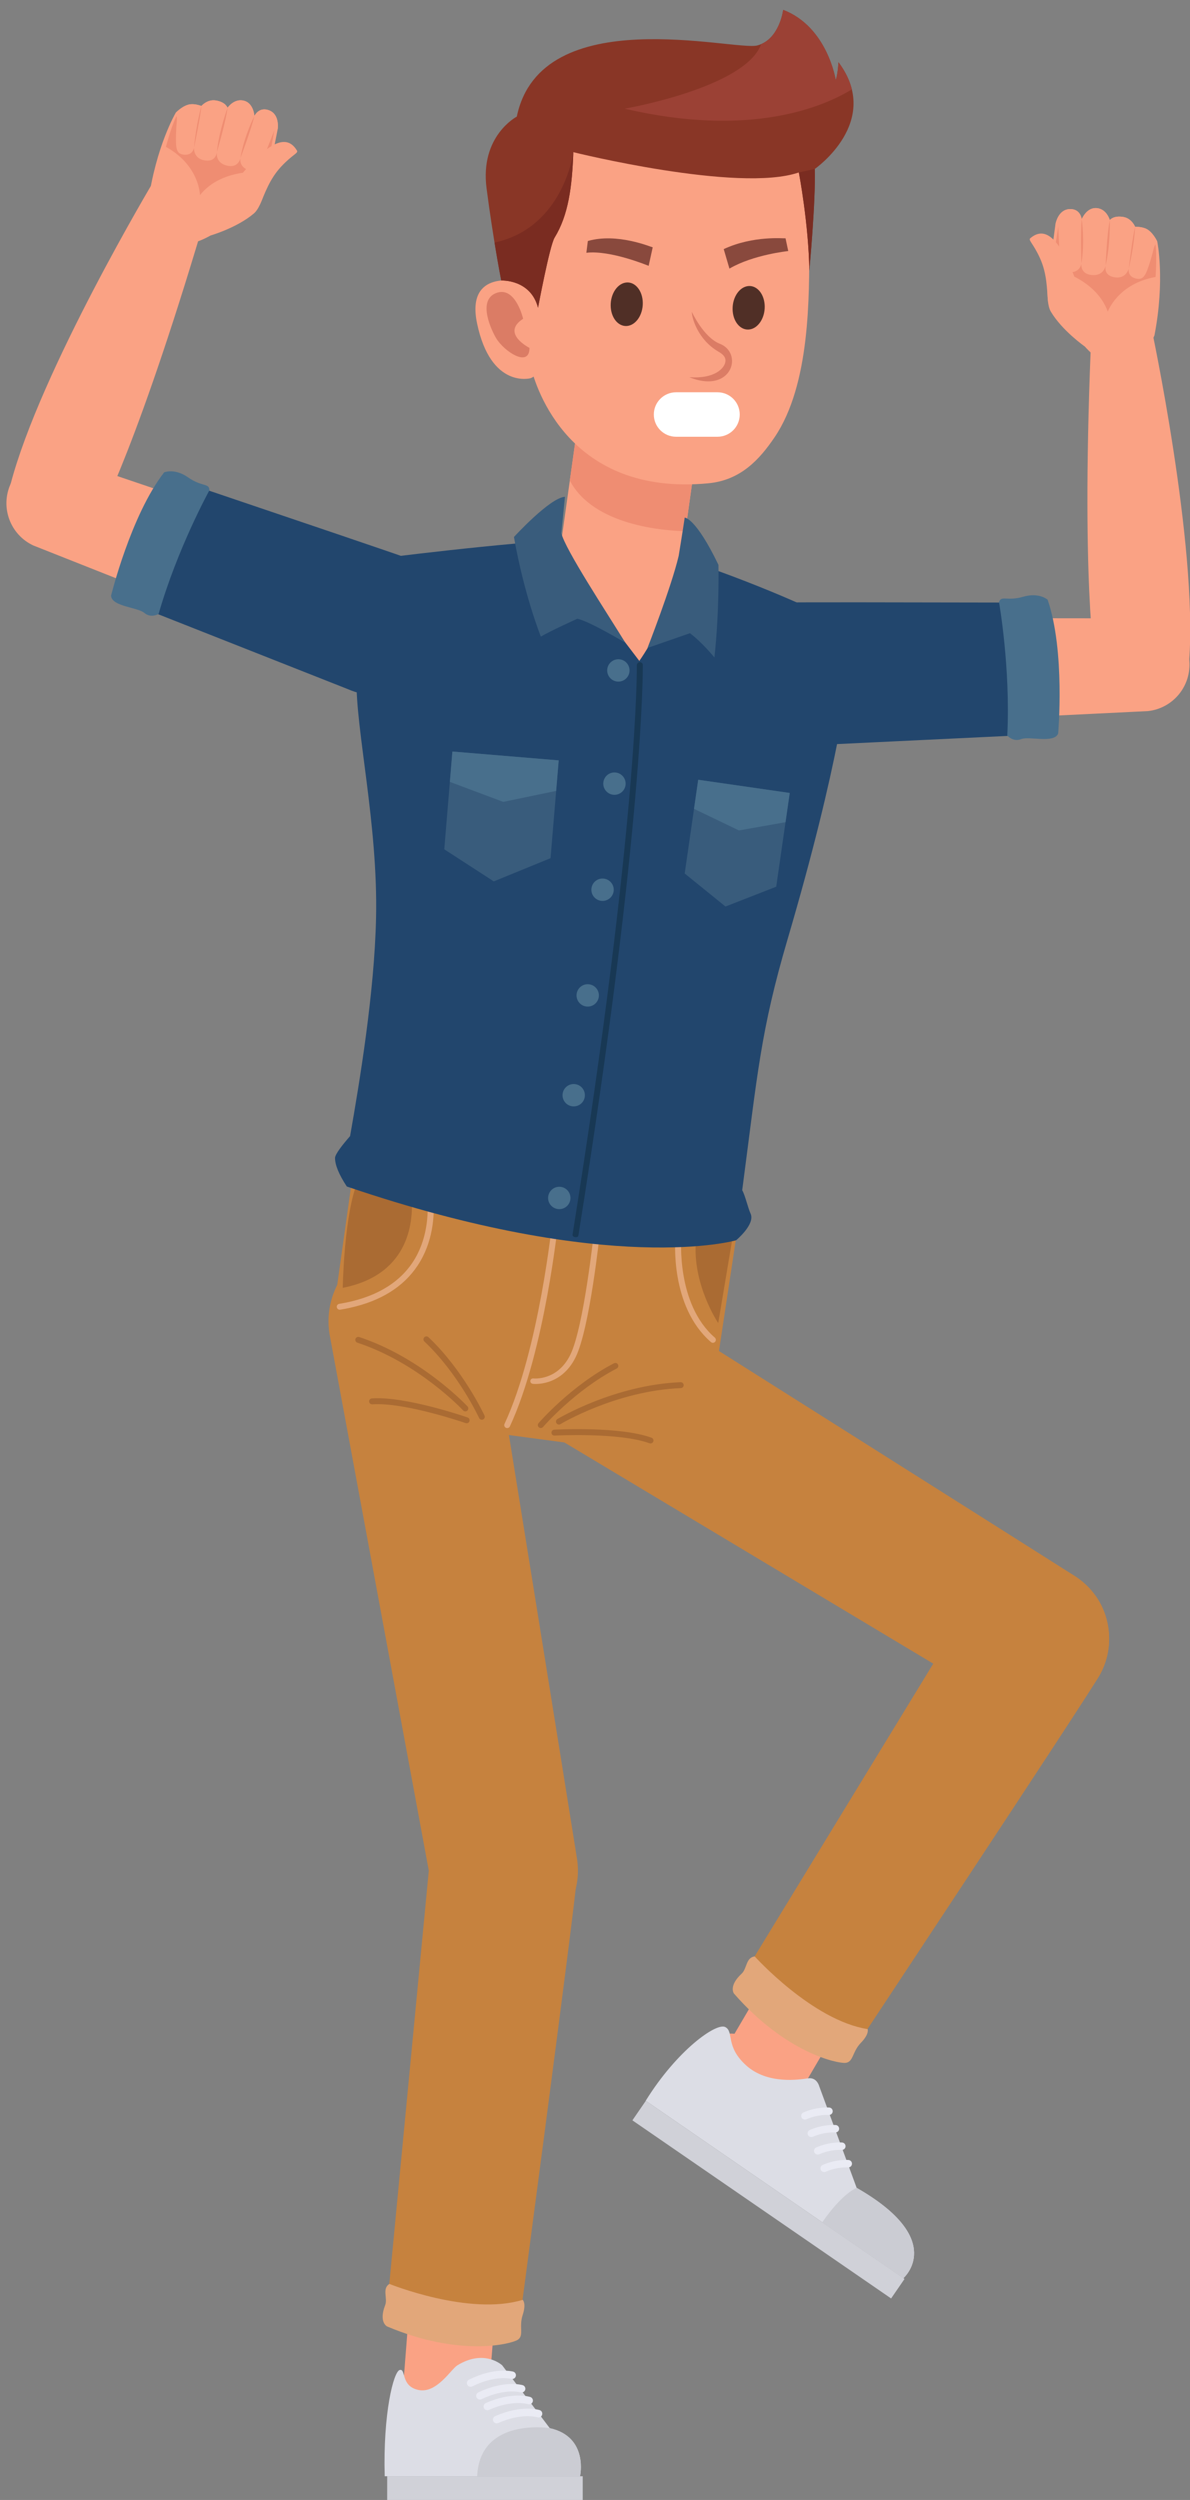 <?xml version="1.0" encoding="UTF-8"?><svg xmlns="http://www.w3.org/2000/svg" xmlns:xlink="http://www.w3.org/1999/xlink" height="506.0" preserveAspectRatio="xMidYMid meet" version="1.0" viewBox="-1.3 -2.0 241.0 506.0" width="241.0" zoomAndPan="magnify"><rect x="-1.3" y="-2.0" width="241.0" height="506.0" fill="#808080" stroke="none"/><defs><clipPath id="a"><path d="M 149 123 L 239.738 123 L 239.738 146 L 149 146 Z M 149 123"/></clipPath><clipPath id="b"><path d="M 218 64 L 239.738 64 L 239.738 142 L 218 142 Z M 218 64"/></clipPath></defs><g><g><path d="M 145.574 412.84 L 160.578 421.648 L 170.605 404.574 L 155.602 395.766 L 145.574 412.84" fill="#faa284"/></g><g><path d="M 195.422 322.086 C 200.148 314.422 209.387 312.906 215.934 316.75 C 222.797 320.781 225.57 329.934 221.266 337.262 C 219.266 340.926 170.359 414.762 170.359 414.762 C 162.277 413.574 153.551 408.738 147.598 400.418 L 195.422 322.086" fill="#c6823e"/></g><g><path d="M 104.137 284.641 C 96.324 280.145 93.637 270.172 98.129 262.363 C 102.625 254.555 112.602 251.867 120.406 256.359 C 120.605 256.473 212.359 314.418 215.852 316.66 C 223.98 321.555 224.898 330.984 221.363 337.121 C 217.5 343.844 208.172 347.199 200.438 342.359 L 104.137 284.641" fill="#c6823e"/></g><g><path d="M 174.414 408.695 C 174.414 408.695 174.82 409.652 173.051 411.465 C 171.289 413.273 171.547 415.395 169.91 415.531 C 168.273 415.668 157.836 413.527 147.336 401.492 C 147.336 401.492 146.195 399.973 148.891 397.48 C 150.008 396.453 149.73 394.211 151.543 393.98 C 151.543 393.98 163.227 406.934 174.414 408.695" fill="#e2a77a"/></g><g><path d="M 218.383 68.125 C 218.383 68.125 213.793 64.918 211.5 61.047 C 210.633 59.586 210.66 55.816 211.293 52.066 L 212.441 43.445 C 212.441 43.445 212.914 40.414 215.34 40.32 C 217.555 40.238 217.773 42.367 217.773 42.367 C 217.773 42.367 218.734 39.996 220.73 40.113 C 222.836 40.238 223.461 42.551 223.461 42.551 C 223.461 42.551 224.172 41.555 226.23 41.918 C 227.922 42.223 228.59 43.906 228.59 43.906 C 228.59 43.906 229.742 43.859 230.668 44.234 C 232.145 44.832 233.07 46.891 233.07 46.891 C 233.07 46.891 234.684 54.602 232.496 65.91 C 232.496 65.91 227.445 78.156 218.383 68.125" fill="#faa284"/></g><g><path d="M 211.734 52.332 L 213.02 43.832 L 217.773 42.367 L 223.461 42.551 L 228.59 43.906 L 232.574 46.973 C 233.113 48.516 232.727 54.059 232.727 54.059 C 225.055 55.426 223.051 61.078 223.051 61.078 C 220.523 54.07 211.734 52.332 211.734 52.332" fill="#ef8d72"/></g><g><path d="M 230.727 53.387 C 230.25 54.27 229.766 54.605 228.793 54.387 C 227.82 54.172 227.168 53.551 227.281 52.391 C 227.281 52.391 226.785 54.461 224.512 54.137 C 222.238 53.812 222.57 52.117 222.609 51.723 C 222.609 51.723 222.324 53.879 219.848 53.672 C 217.375 53.469 217.707 51.34 217.707 51.34 C 217.707 51.34 217.535 52.914 215.727 53.109 C 213.918 53.305 213.445 51.547 213.359 50.562 C 213.27 49.574 213.02 43.832 213.02 43.832 C 213.02 43.832 212.762 43.539 212.461 43.344 C 212.562 42.828 213.172 40.402 215.34 40.32 C 217.555 40.238 217.773 42.367 217.773 42.367 C 217.773 42.367 218.734 39.996 220.73 40.113 C 222.836 40.238 223.461 42.551 223.461 42.551 C 223.461 42.551 224.172 41.555 226.23 41.918 C 227.922 42.223 228.59 43.906 228.59 43.906 C 228.59 43.906 229.742 43.859 230.668 44.234 C 232.145 44.832 233.07 46.891 233.07 46.891 C 233.07 46.891 232.535 47.426 232.297 48.516 C 232.059 49.605 231.195 52.508 230.727 53.387" fill="#faa284"/></g><g><path d="M 228.59 43.906 C 228.59 43.906 228.406 47.789 227.281 52.391 C 227.281 52.391 228.156 45.371 228.59 43.906" fill="#ef8d72"/></g><g><path d="M 223.461 42.551 C 223.461 42.551 223.578 47.695 222.609 51.723 C 222.609 51.723 222.91 44.898 223.461 42.551" fill="#ef8d72"/></g><g><path d="M 217.773 42.367 C 217.773 42.367 218.449 46.766 217.707 51.34 C 217.707 51.34 217.512 45.07 217.773 42.367" fill="#ef8d72"/></g><g><path d="M 216.973 55.82 C 216.973 55.82 218.68 60.707 215.984 61.824 C 213.293 62.941 211.402 60.867 210.949 58.941 C 210.691 56.66 210.805 53.543 209.332 50.289 C 207.918 47.176 206.871 46.613 207.371 46.203 C 209.562 44.395 212.734 44.121 216.973 55.82" fill="#faa284"/></g><g><path d="M 80.438 479.836 L 97.785 481.191 L 99.332 461.453 L 81.984 460.094 L 80.438 479.836" fill="#faa284"/></g><g><path d="M 85.562 376.418 C 86.457 367.461 94.102 362.059 101.668 362.648 C 109.605 363.273 116.102 370.285 115.438 378.758 C 115.242 382.934 103.566 470.723 103.566 470.723 C 96.102 473.215 84.141 472.277 76.824 467.781 L 85.562 376.418" fill="#c6823e"/></g><g><path d="M 65.562 268.699 C 63.766 259.871 69.465 251.258 78.293 249.461 C 87.121 247.66 95.738 253.363 97.535 262.191 C 97.578 262.414 114.84 369.551 115.465 373.652 C 117.176 382.988 110.715 389.914 103.773 391.328 C 96.176 392.875 87.488 388.102 86 379.098 L 65.562 268.699" fill="#c6823e"/></g><g><path d="M 104.559 463.492 C 104.559 463.492 105.344 464.176 104.547 466.578 C 103.75 468.977 104.91 470.773 103.5 471.609 C 102.09 472.449 91.766 475.09 77.062 468.859 C 77.062 468.859 75.367 467.992 76.703 464.574 C 77.258 463.16 76.023 461.266 77.555 460.266 C 77.555 460.266 93.727 466.805 104.559 463.492" fill="#e2a77a"/></g><g><path d="M 162.684 422.734 C 162.684 422.734 162.777 418.297 154.992 412.941 C 147.207 407.586 144.219 410.273 144.219 410.273 L 141.609 414.062 L 159.898 426.648 L 162.684 422.734" fill="#faa284"/></g><g><path d="M 126.773 427.16 L 179.168 463.211 L 181.887 459.258 L 129.492 423.203 L 126.773 427.16" fill="#d0d1d8"/></g><g><path d="M 181.66 459.102 C 181.66 459.102 190.586 451.344 172.191 440.82 L 164.594 420.211 C 164.594 420.211 164.125 418.398 162.344 418.656 C 160.559 418.918 154.141 419.938 149.828 416.055 C 145.52 412.176 147.398 409.191 145.57 408.273 C 143.738 407.359 135.809 412.984 129.473 423.188 L 181.66 459.102" fill="#dcdde5"/></g><g><path d="M 172.184 440.832 C 190.578 451.352 181.66 459.102 181.66 459.102 L 165.23 447.793 C 169.316 441.863 172.184 440.832 172.184 440.832" fill="#cbccd3"/></g><g><path d="M 165.184 437.496 C 165.395 437.641 165.668 437.676 165.914 437.566 C 168.301 436.523 170.406 436.688 170.426 436.688 C 170.844 436.723 171.207 436.414 171.242 436 C 171.277 435.586 170.969 435.223 170.555 435.184 C 170.453 435.176 168.043 434.988 165.312 436.184 C 164.93 436.352 164.754 436.797 164.922 437.176 C 164.98 437.312 165.074 437.418 165.184 437.496" fill="#eaebf4"/></g><g><path d="M 163.883 433.957 C 164.094 434.098 164.367 434.137 164.613 434.027 C 167 432.984 169.105 433.148 169.125 433.148 C 169.543 433.184 169.906 432.875 169.941 432.461 C 169.977 432.047 169.668 431.68 169.254 431.645 C 169.152 431.637 166.742 431.449 164.012 432.645 C 163.629 432.812 163.453 433.258 163.621 433.637 C 163.68 433.77 163.773 433.879 163.883 433.957" fill="#eaebf4"/></g><g><path d="M 162.582 430.414 C 162.793 430.559 163.066 430.594 163.312 430.488 C 165.699 429.445 167.805 429.605 167.828 429.609 C 168.242 429.645 168.605 429.336 168.641 428.922 C 168.676 428.504 168.367 428.141 167.953 428.105 C 167.852 428.098 165.441 427.91 162.711 429.105 C 162.328 429.27 162.156 429.715 162.32 430.098 C 162.379 430.23 162.473 430.34 162.582 430.414" fill="#eaebf4"/></g><g><path d="M 161.285 426.875 C 161.492 427.02 161.766 427.055 162.012 426.945 C 164.398 425.906 166.504 426.066 166.527 426.07 C 166.941 426.105 167.305 425.797 167.34 425.383 C 167.375 424.965 167.066 424.602 166.652 424.566 C 166.551 424.559 164.141 424.371 161.41 425.562 C 161.027 425.73 160.855 426.176 161.02 426.559 C 161.078 426.691 161.172 426.801 161.285 426.875" fill="#eaebf4"/></g><g><path d="M 70.016 236.598 L 147.934 247.539 L 143.73 275.234 C 142.102 285.289 132.746 292.297 122.648 291.238 L 81.691 285.785 C 71.477 284.062 64.707 274.398 66.156 264.078 C 66.238 263.508 70.016 236.598 70.016 236.598" fill="#c6823e"/></g><g><path d="M 82.031 240.102 C 82.43 244.352 82.172 255.895 68.117 258.66 C 68.117 258.66 68.316 245.758 70.641 238.504 L 82.031 240.102" fill="#aa6b33"/></g><g><path d="M 67.406 261.898 C 74.305 260.773 79.301 257.953 82.258 253.52 C 85.293 248.969 85.484 243.68 85.254 240.555 L 86.484 240.727 C 86.711 244.043 86.434 249.414 83.262 254.176 C 80.422 258.441 75.855 261.301 69.664 262.684 C 68.996 262.836 68.305 262.969 67.602 263.082 C 67.273 263.137 66.965 262.914 66.91 262.59 C 66.855 262.262 67.078 261.953 67.406 261.898" fill="#e2a77a"/></g><g><path d="M 96.195 285.355 C 96.305 285.367 96.422 285.355 96.527 285.305 C 96.832 285.168 96.961 284.809 96.824 284.508 C 96.781 284.418 92.562 275.336 85.469 268.648 C 85.227 268.422 84.848 268.434 84.621 268.676 C 84.395 268.914 84.406 269.297 84.645 269.523 C 91.566 276.043 95.691 284.922 95.734 285.012 C 95.82 285.203 96 285.324 96.195 285.355" fill="#aa6b33"/></g><g><path d="M 92.855 283.664 C 93.027 283.688 93.211 283.637 93.348 283.512 C 93.59 283.285 93.605 282.906 93.379 282.66 C 93.289 282.562 84.188 272.828 71.449 268.617 C 71.133 268.516 70.793 268.684 70.691 268.996 C 70.586 269.312 70.754 269.652 71.07 269.758 C 83.52 273.871 92.41 283.383 92.5 283.477 C 92.598 283.582 92.723 283.645 92.855 283.664" fill="#aa6b33"/></g><g><path d="M 93.125 286.066 C 93.402 286.105 93.68 285.941 93.773 285.668 C 93.883 285.355 93.719 285.012 93.406 284.902 C 92.895 284.727 80.789 280.559 74.012 281.039 C 73.684 281.062 73.434 281.352 73.457 281.68 C 73.48 282.012 73.77 282.258 74.098 282.238 C 80.629 281.773 92.887 285.996 93.012 286.039 C 93.047 286.051 93.086 286.059 93.125 286.066" fill="#aa6b33"/></g><g><path d="M 108.137 287.031 C 108.027 287.016 107.918 286.969 107.828 286.891 C 107.578 286.676 107.551 286.297 107.766 286.047 C 107.828 285.969 114.391 278.402 123.047 273.93 C 123.344 273.777 123.703 273.891 123.855 274.184 C 124.008 274.48 123.895 274.844 123.598 274.992 C 115.152 279.355 108.738 286.754 108.676 286.828 C 108.535 286.988 108.332 287.059 108.137 287.031" fill="#aa6b33"/></g><g><path d="M 111.812 286.328 C 111.641 286.305 111.48 286.203 111.383 286.043 C 111.211 285.762 111.301 285.391 111.582 285.219 C 111.699 285.148 123.133 278.301 136.535 277.758 C 136.867 277.746 137.148 278.004 137.16 278.336 C 137.172 278.664 136.918 278.945 136.586 278.957 C 123.484 279.484 112.316 286.18 112.207 286.246 C 112.082 286.32 111.945 286.344 111.812 286.328" fill="#aa6b33"/></g><g><path d="M 110.891 288.562 C 110.613 288.52 110.391 288.289 110.375 288 C 110.359 287.668 110.613 287.387 110.941 287.367 C 111.484 287.336 124.266 286.668 130.648 288.996 C 130.961 289.109 131.121 289.453 131.008 289.766 C 130.895 290.074 130.547 290.234 130.238 290.121 C 124.086 287.879 111.137 288.559 111.008 288.566 C 110.969 288.566 110.93 288.566 110.891 288.562" fill="#aa6b33"/></g><g><path d="M 101.336 287.043 C 101.59 287.078 101.848 286.949 101.961 286.703 C 109.078 271.434 111.758 245.277 111.781 245.016 C 111.816 244.684 111.578 244.398 111.246 244.359 C 110.914 244.324 110.621 244.566 110.59 244.895 C 110.562 245.156 107.902 271.113 100.875 286.195 C 100.734 286.496 100.863 286.852 101.164 286.992 C 101.219 287.02 101.277 287.035 101.336 287.043" fill="#e2a77a"/></g><g><path d="M 106.625 278.094 C 106.629 278.094 106.633 278.094 106.637 278.094 C 106.691 278.102 112.305 278.758 115.289 272.68 C 118.133 266.891 120.148 247.848 120.234 247.035 C 120.266 246.707 120.02 246.418 119.695 246.391 C 119.367 246.355 119.07 246.602 119.035 246.93 C 119.016 247.129 116.953 266.598 114.207 272.199 C 111.594 277.52 106.816 277.004 106.766 277 C 106.438 276.961 106.145 277.145 106.105 277.477 C 106.066 277.801 106.301 278.047 106.625 278.094" fill="#e2a77a"/></g><g><path d="M 146.938 249.219 L 144.156 265.793 C 144.156 265.793 138.805 257.871 139.656 248.953 L 146.938 249.219" fill="#aa6b33"/></g><g><path d="M 142.988 269.781 C 143.188 269.809 143.391 269.738 143.527 269.582 C 143.746 269.328 143.719 268.949 143.469 268.734 C 135.605 261.926 136.676 248.641 136.688 248.504 C 136.719 248.176 136.461 247.883 136.145 247.855 C 135.812 247.824 135.523 248.07 135.492 248.398 C 135.441 248.969 134.352 262.426 142.684 269.641 C 142.773 269.719 142.879 269.766 142.988 269.781" fill="#e2a77a"/></g><g><path d="M 111.809 111.594 L 136.168 115.016 L 140.176 86.496 L 115.816 83.074 L 111.809 111.594" fill="#faa284"/></g><g><path d="M 114.102 95.258 L 115.816 83.074 L 140.176 86.496 L 137.504 105.512 C 133.273 105.434 118.879 104.406 114.102 95.258" fill="#ef8d72"/></g><g><path d="M 139.363 112.812 C 139.363 112.812 125.5 107.457 107.945 108.402 C 107.945 108.402 112.98 143.367 125.758 145.16 C 138.531 146.953 139.363 112.812 139.363 112.812" fill="#faa284"/></g><g><path d="M 59.43 120.391 C 63.109 111.926 70.984 111.617 70.984 111.617 C 70.984 111.617 92.246 108.781 109.656 107.477 L 128.176 131.77 C 133.672 123.906 137.832 111.43 137.832 111.43 C 145.352 113.723 164.141 121 171.301 125.656 C 171.301 125.656 178.984 129.488 178.457 138.805 C 178.457 138.805 177.984 142.973 168.453 147.465 C 166.562 157.094 163.426 170.34 158.223 188.035 C 152.711 206.766 152.125 215.289 149.012 238.906 C 149.602 239.895 150.188 242.52 150.703 243.625 C 151.715 245.785 147.777 249.035 147.777 249.035 C 147.777 249.035 122.531 256.387 68.938 238.152 C 67.312 235.691 66.555 233.789 66.551 232.375 C 66.551 231.609 68.141 229.613 69.602 227.945 C 71.516 217.047 74.527 199.008 74.859 183.785 C 75.277 164.797 70.684 145.582 70.906 135.375 L 70.902 135.379 C 56.367 126.719 59.43 120.391 59.43 120.391" fill="#22466d"/></g><g><path d="M 137.367 102.766 C 137.367 102.766 139.555 102.688 144.203 112.328 C 144.203 112.328 144.426 121.527 143.387 131.078 C 143.387 131.078 140.891 128 138.426 126.164 L 129.832 129.145 C 129.832 129.145 134.648 116.855 136.145 110.523 C 136.145 110.523 137.082 104.785 137.367 102.766" fill="#395c7c"/></g><g><path d="M 113.117 98.551 L 112.387 105.922 C 113.141 109.18 121.539 121.902 125.355 128.109 C 125.355 128.109 117.996 123.688 115.609 123.238 C 115.609 123.238 110.188 125.691 108.234 126.848 C 108.234 126.848 104.863 118.496 102.785 106.691 C 102.785 106.691 110.062 98.727 113.117 98.551" fill="#395c7c"/></g><g><path d="M 115.188 248.395 C 115.512 248.441 115.793 248.367 115.844 248.043 C 129.242 164.156 128.887 132.887 128.879 132.578 C 128.875 132.25 128.598 132.02 128.266 132.027 C 127.934 132.031 127.668 132.324 127.672 132.656 C 127.676 132.961 128.035 164.094 114.66 247.844 C 114.605 248.172 114.848 248.348 115.176 248.395 C 115.18 248.395 115.184 248.395 115.188 248.395" fill="#183854"/></g><g><path d="M 137.367 174.797 L 145.625 181.484 L 155.902 177.469 L 158.637 158.496 L 140.105 155.824 L 137.367 174.797" fill="#395c7c"/></g><g><path d="M 139.254 161.711 L 140.105 155.824 L 158.637 158.496 L 157.785 164.414 L 148.348 166.082 L 139.254 161.711" fill="#486f8c"/></g><g><path d="M 88.676 169.902 L 98.699 176.395 L 110.199 171.695 L 111.848 151.902 L 90.32 150.109 L 88.676 169.902" fill="#395c7c"/></g><g><path d="M 89.809 156.254 L 90.32 150.109 L 111.848 151.902 L 111.332 158.078 L 100.613 160.301 L 89.809 156.254" fill="#486f8c"/></g><g><path d="M 121.691 133.383 C 121.867 132.145 123.012 131.281 124.25 131.453 C 125.488 131.629 126.348 132.773 126.176 134.012 C 126 135.25 124.855 136.113 123.617 135.938 C 122.379 135.766 121.52 134.621 121.691 133.383" fill="#486f8c"/></g><g><path d="M 120.898 156.293 C 121.07 155.055 122.215 154.191 123.453 154.367 C 124.691 154.539 125.555 155.688 125.383 156.926 C 125.207 158.16 124.062 159.023 122.824 158.852 C 121.586 158.676 120.723 157.531 120.898 156.293" fill="#486f8c"/></g><g><path d="M 118.488 177.77 C 118.66 176.527 119.805 175.664 121.043 175.84 C 122.281 176.016 123.145 177.16 122.973 178.398 C 122.797 179.637 121.652 180.496 120.414 180.324 C 119.176 180.148 118.312 179.008 118.488 177.77" fill="#486f8c"/></g><g><path d="M 115.484 199.156 C 115.656 197.918 116.801 197.055 118.039 197.23 C 119.277 197.402 120.141 198.551 119.965 199.785 C 119.793 201.027 118.648 201.887 117.41 201.715 C 116.172 201.539 115.309 200.395 115.484 199.156" fill="#486f8c"/></g><g><path d="M 112.645 219.359 C 112.82 218.121 113.965 217.258 115.203 217.434 C 116.441 217.605 117.305 218.75 117.129 219.988 C 116.957 221.227 115.812 222.09 114.57 221.914 C 113.336 221.742 112.473 220.598 112.645 219.359" fill="#486f8c"/></g><g><path d="M 109.723 240.156 C 109.898 238.918 111.043 238.055 112.281 238.227 C 113.52 238.402 114.383 239.547 114.207 240.785 C 114.035 242.023 112.891 242.887 111.652 242.711 C 110.414 242.539 109.551 241.395 109.723 240.156" fill="#486f8c"/></g><g><path d="M 104 55.348 C 104 55.348 96.211 14.102 135.113 14.102 C 164.312 14.102 162.582 47.352 162.582 47.352 C 162.598 57.895 162.82 75.805 155.57 86.504 C 152.512 91.016 148.695 95.199 142.16 95.82 C 114.012 98.5 107.211 76.438 106.215 72.281 C 104.977 67.098 104 55.348 104 55.348" fill="#faa284"/></g><g><path d="M 147.066 60.559 C 147.09 62.988 148.566 64.844 150.363 64.695 C 152.16 64.555 153.598 62.465 153.574 60.035 C 153.547 57.605 152.074 55.75 150.277 55.895 C 148.48 56.039 147.043 58.125 147.066 60.559" fill="#502f26"/></g><g><path d="M 122.375 59.84 C 122.398 62.27 123.875 64.125 125.672 63.98 C 127.469 63.836 128.906 61.746 128.879 59.316 C 128.855 56.887 127.379 55.031 125.586 55.176 C 123.789 55.32 122.352 57.406 122.375 59.84" fill="#502f26"/></g><g><path d="M 138.312 74.352 C 143.773 76.559 146.719 73.988 146.938 71.402 C 147.082 69.723 146.129 68.227 144.512 67.594 C 141.184 66.293 138.836 61.176 138.812 61.121 C 138.797 62.301 139.984 66.723 144.207 69.18 C 145.121 69.711 145.688 70.27 145.621 71.102 C 145.496 72.551 143.402 74.715 138.312 74.352" fill="#db7c65"/></g><g><path d="M 158.336 48.812 L 157.789 46.234 C 157.438 46.297 151.324 45.617 145.266 48.418 L 146.426 52.367 C 151.227 49.551 158.25 48.828 158.336 48.812" fill="#89493d"/></g><g><path d="M 117.453 49.16 C 122.402 48.594 129.984 51.797 130.066 51.805 L 130.887 48.059 C 130.559 48.012 123.699 45.062 117.75 46.781 L 117.453 49.16" fill="#89493d"/></g><g><path d="M 148.512 81.898 C 148.512 84.387 146.5 86.398 144.012 86.398 L 135.613 86.398 C 133.129 86.398 131.113 84.387 131.113 81.898 C 131.113 79.414 133.129 77.398 135.613 77.398 L 144.012 77.398 C 146.5 77.398 148.512 79.414 148.512 81.898" fill="#fff"/></g><g><path d="M 103.699 55.008 C 103.699 55.008 106.863 55.699 107.961 64.602 C 109.062 73.5 106.84 74.242 106.176 74.547 C 106.176 74.547 98.113 76.801 95.316 63.457 C 92.992 52.371 103.699 55.008 103.699 55.008" fill="#faa284"/></g><g><path d="M 105.934 68.414 C 105.934 68.414 100.059 65.473 104.645 62.52 C 104.645 62.52 103.105 55.797 99.172 57.316 C 95.242 58.836 98.391 65.141 99.172 66.441 C 100.809 69.172 105.934 72.512 105.934 68.414" fill="#db7c65"/></g><g><path d="M 162.602 52.801 C 162.602 52.801 163.914 38.801 163.711 32.199 C 163.711 32.199 177.512 22.602 168.512 10.602 C 168.512 10.602 168.414 12.75 167.961 14.25 C 167.961 14.25 166.312 3.449 157.312 0 C 157.312 0 156.582 6 152.074 7.199 C 147.562 8.398 108.266 -2 103.363 21.602 C 103.363 21.602 95.867 25.5 97.238 36.102 C 98.613 46.699 100.211 54.777 100.211 54.777 C 100.211 54.777 106.164 54.477 107.664 60.297 C 107.664 60.297 110.016 47.727 111.012 46.105 C 113.812 41.551 114.562 35.852 114.812 28.801 C 114.812 28.801 148.254 37.105 160.484 32.902 C 160.484 32.902 162.488 43.398 162.602 52.801" fill="#893626"/></g><g><path d="M 162.602 52.801 C 162.488 43.398 160.484 32.902 160.484 32.902 L 163.711 32.199 C 163.914 38.801 162.602 52.801 162.602 52.801" fill="#7a2c21"/></g><g><path d="M 114.812 28.801 C 114.562 35.852 113.812 41.551 111.012 46.105 C 110.016 47.727 107.664 60.297 107.664 60.297 C 106.164 54.477 100.211 54.777 100.211 54.777 C 100.211 54.777 99.621 51.801 98.852 47.098 C 112.887 44.062 114.812 28.801 114.812 28.801" fill="#7a2c21"/></g><g><path d="M 157.312 0 C 166.312 3.449 167.961 14.25 167.961 14.25 C 168.414 12.75 168.512 10.602 168.512 10.602 C 169.938 12.504 170.789 14.344 171.215 16.094 C 165.484 19.598 150.734 25.949 125.211 20 C 125.211 20 149.672 15.762 152.852 6.93 C 156.668 5.297 157.312 0 157.312 0" fill="#9b4135"/></g><g clip-path="url(#a)"><path d="M 161.398 145.34 C 155.27 145.91 149.836 141.406 149.266 135.277 C 148.691 129.145 153.199 123.715 159.328 123.145 C 160.293 123.055 229.445 123.156 229.445 123.156 C 234.562 122.77 239.07 126.551 239.551 131.68 C 240.027 136.812 236.297 141.363 231.191 141.926 L 161.398 145.34" fill="#faa284"/></g><g clip-path="url(#b)"><path d="M 239.559 132.348 C 239.531 137.484 235.402 141.672 230.246 141.734 C 225.09 141.801 220.688 137.691 220.535 132.559 C 220.535 132.559 217.484 115.828 219.781 64.195 L 231.82 64.047 C 231.82 64.047 241.258 108.059 239.535 131.695 C 239.523 131.852 239.559 132.348 239.559 132.348" fill="#faa284"/></g><g><path d="M 206.812 146.758 L 161.504 148.926 C 153.547 149.617 146.496 143.727 145.762 135.766 C 145.027 127.777 150.926 120.68 158.914 119.945 C 159.621 119.879 181.531 119.91 205.863 119.965 C 206.633 126.371 207.59 137.184 206.812 146.758" fill="#22466d"/></g><g><path d="M 201.023 119.879 C 201.023 119.879 203.371 133.094 202.695 146.863 C 202.695 146.863 203.844 148.254 205.504 147.598 C 207.164 146.945 212.188 148.531 213 146.469 C 213 146.469 214.457 129.75 210.863 119.379 C 210.863 119.379 209.168 117.84 205.91 118.785 C 202.648 119.734 201.473 118.43 201.023 119.879" fill="#486f8c"/></g><g><path d="M 41.348 45.664 C 41.348 45.664 46.723 44.109 50.145 41.184 C 51.434 40.078 52.625 36.504 53.234 32.746 L 54.926 24.219 C 54.926 24.219 55.453 21.195 53.188 20.324 C 51.117 19.535 50.223 21.477 50.223 21.477 C 50.223 21.477 50.078 18.926 48.152 18.395 C 46.121 17.832 44.781 19.82 44.781 19.82 C 44.781 19.82 44.43 18.645 42.363 18.328 C 40.664 18.07 39.488 19.449 39.488 19.449 C 39.488 19.449 38.41 19.031 37.418 19.09 C 35.824 19.18 34.285 20.832 34.285 20.832 C 34.285 20.832 30.273 27.609 28.699 39.023 C 28.699 39.023 29.535 52.242 41.348 45.664" fill="#faa284"/></g><g><path d="M 52.73 32.855 L 54.254 24.398 L 50.223 21.477 L 44.781 19.82 L 39.488 19.449 L 34.73 21.07 C 33.723 22.355 32.305 27.727 32.305 27.727 C 39.121 31.492 39.199 37.488 39.199 37.488 C 43.848 31.672 52.73 32.855 52.73 32.855" fill="#ef8d72"/></g><g><path d="M 34.414 27.738 C 34.574 28.723 34.93 29.195 35.918 29.305 C 36.91 29.414 37.727 29.035 37.996 27.902 C 37.996 27.902 37.797 30.023 40.055 30.449 C 42.309 30.875 42.543 29.164 42.629 28.773 C 42.629 28.773 42.207 30.906 44.617 31.512 C 47.023 32.113 47.398 29.992 47.398 29.992 C 47.398 29.992 47.051 31.539 48.699 32.305 C 50.348 33.07 51.363 31.562 51.766 30.656 C 52.164 29.754 54.254 24.398 54.254 24.398 C 54.254 24.398 54.594 24.203 54.941 24.113 C 55.008 23.594 55.215 21.102 53.188 20.324 C 51.117 19.535 50.223 21.477 50.223 21.477 C 50.223 21.477 50.078 18.926 48.152 18.395 C 46.121 17.832 44.781 19.82 44.781 19.82 C 44.781 19.82 44.43 18.645 42.363 18.328 C 40.664 18.07 39.488 19.449 39.488 19.449 C 39.488 19.449 38.41 19.031 37.418 19.09 C 35.824 19.18 34.285 20.832 34.285 20.832 C 34.285 20.832 34.617 21.512 34.496 22.617 C 34.371 23.727 34.25 26.75 34.414 27.738" fill="#faa284"/></g><g><path d="M 39.488 19.449 C 39.488 19.449 38.414 23.184 37.996 27.902 C 37.996 27.902 39.426 20.973 39.488 19.449" fill="#ef8d72"/></g><g><path d="M 44.781 19.82 C 44.781 19.82 43.012 24.652 42.629 28.773 C 42.629 28.773 44.543 22.219 44.781 19.82" fill="#ef8d72"/></g><g><path d="M 50.223 21.477 C 50.223 21.477 48.164 25.426 47.398 29.992 C 47.398 29.992 49.602 24.121 50.223 21.477" fill="#ef8d72"/></g><g><path d="M 46.645 34.473 C 46.645 34.473 43.457 38.551 45.645 40.473 C 47.836 42.398 50.293 41.043 51.344 39.367 C 52.32 37.289 53.219 34.305 55.664 31.699 C 58.004 29.203 59.176 29.012 58.836 28.461 C 57.344 26.043 54.43 24.762 46.645 34.473" fill="#faa284"/></g><g><path d="M 70.406 134.125 C 76.023 136.641 82.621 134.129 85.137 128.508 C 87.652 122.891 85.137 116.297 79.516 113.777 C 78.633 113.383 13.141 91.195 13.141 91.195 C 8.418 89.18 2.934 91.305 0.824 96.008 C -1.281 100.715 0.785 106.223 5.438 108.402 L 70.406 134.125" fill="#faa284"/></g><g><path d="M 0.602 96.641 C -1.027 101.508 1.531 106.805 6.391 108.523 C 11.254 110.246 16.746 107.777 18.539 102.969 C 18.539 102.969 26.824 88.109 41.289 38.492 L 29.941 34.473 C 29.941 34.473 6.824 73.094 0.836 96.027 C 0.797 96.18 0.602 96.641 0.602 96.641" fill="#faa284"/></g><g><path d="M 26.961 120.832 L 69.152 137.484 C 76.457 140.703 85.031 137.402 88.293 130.102 C 91.566 122.773 88.266 114.156 80.941 110.883 C 80.293 110.598 59.543 103.562 36.492 95.77 C 33.699 101.59 29.305 111.52 26.961 120.832" fill="#22466d"/></g><g><path d="M 41.102 97.254 C 41.102 97.254 34.617 109.004 30.824 122.258 C 30.824 122.258 29.285 123.203 27.926 122.051 C 26.566 120.895 21.297 120.777 21.195 118.562 C 21.195 118.562 25.203 102.266 31.945 93.605 C 31.945 93.605 34.047 92.695 36.828 94.645 C 39.609 96.594 41.145 95.734 41.102 97.254" fill="#486f8c"/></g><g><path d="M 101.508 480 C 101.508 480 99.211 476.289 89.762 476.289 C 80.309 476.289 79.512 480.199 79.512 480.199 L 79.512 484.801 L 101.434 484.801 L 101.508 480" fill="#faa284"/></g><g><path d="M 77.113 504 L 116.715 504 L 116.715 499.199 L 77.113 499.199 L 77.113 504" fill="#d0d1d8"/></g><g><path d="M 116.172 499.199 C 116.172 499.199 117.957 491.254 110.059 489.484 L 100.406 476.746 C 100.406 476.746 96.82 473.367 91.316 476.754 C 90.043 477.535 87.129 482.5 83.469 481.738 C 79.809 480.98 80.961 477.395 79.672 477.68 C 78.383 477.965 76.254 486.602 76.613 499.199 L 116.172 499.199" fill="#dcdde5"/></g><g><path d="M 110.059 489.457 C 117.957 491.227 116.172 499.199 116.172 499.199 L 95.336 499.199 C 95.859 487.199 110.059 489.457 110.059 489.457" fill="#cbccd3"/></g><g><path d="M 99.289 488.492 C 99.395 488.492 99.5 488.473 99.598 488.426 C 104.355 486.305 107.508 487.25 107.539 487.262 C 107.938 487.387 108.363 487.164 108.488 486.766 C 108.617 486.367 108.398 485.941 108.004 485.812 C 107.855 485.766 104.309 484.664 98.98 487.039 C 98.598 487.211 98.426 487.656 98.598 488.043 C 98.723 488.324 99 488.492 99.289 488.492" fill="#eaebf4"/></g><g><path d="M 97.391 485.836 C 97.496 485.836 97.602 485.812 97.699 485.77 C 102.457 483.648 105.609 484.594 105.641 484.602 C 106.039 484.727 106.465 484.508 106.59 484.109 C 106.719 483.711 106.5 483.285 106.105 483.156 C 105.957 483.109 102.414 482.008 97.082 484.383 C 96.699 484.551 96.527 485 96.699 485.383 C 96.824 485.668 97.102 485.836 97.391 485.836" fill="#eaebf4"/></g><g><path d="M 95.895 483.672 C 96.004 483.672 96.117 483.648 96.223 483.598 C 100.965 481.328 104.09 482.203 104.121 482.215 C 104.523 482.332 104.945 482.102 105.066 481.699 C 105.184 481.297 104.953 480.875 104.551 480.758 C 104.402 480.715 100.828 479.707 95.566 482.227 C 95.188 482.406 95.027 482.863 95.207 483.238 C 95.34 483.512 95.609 483.672 95.895 483.672" fill="#eaebf4"/></g><g><path d="M 94.012 481.09 C 94.125 481.09 94.242 481.062 94.352 481.008 C 99.055 478.652 102.195 479.477 102.227 479.484 C 102.629 479.598 103.051 479.359 103.16 478.953 C 103.27 478.551 103.035 478.133 102.629 478.02 C 102.48 477.98 98.891 477.039 93.672 479.652 C 93.297 479.84 93.145 480.293 93.332 480.668 C 93.465 480.934 93.734 481.09 94.012 481.09" fill="#eaebf4"/></g></g></svg>